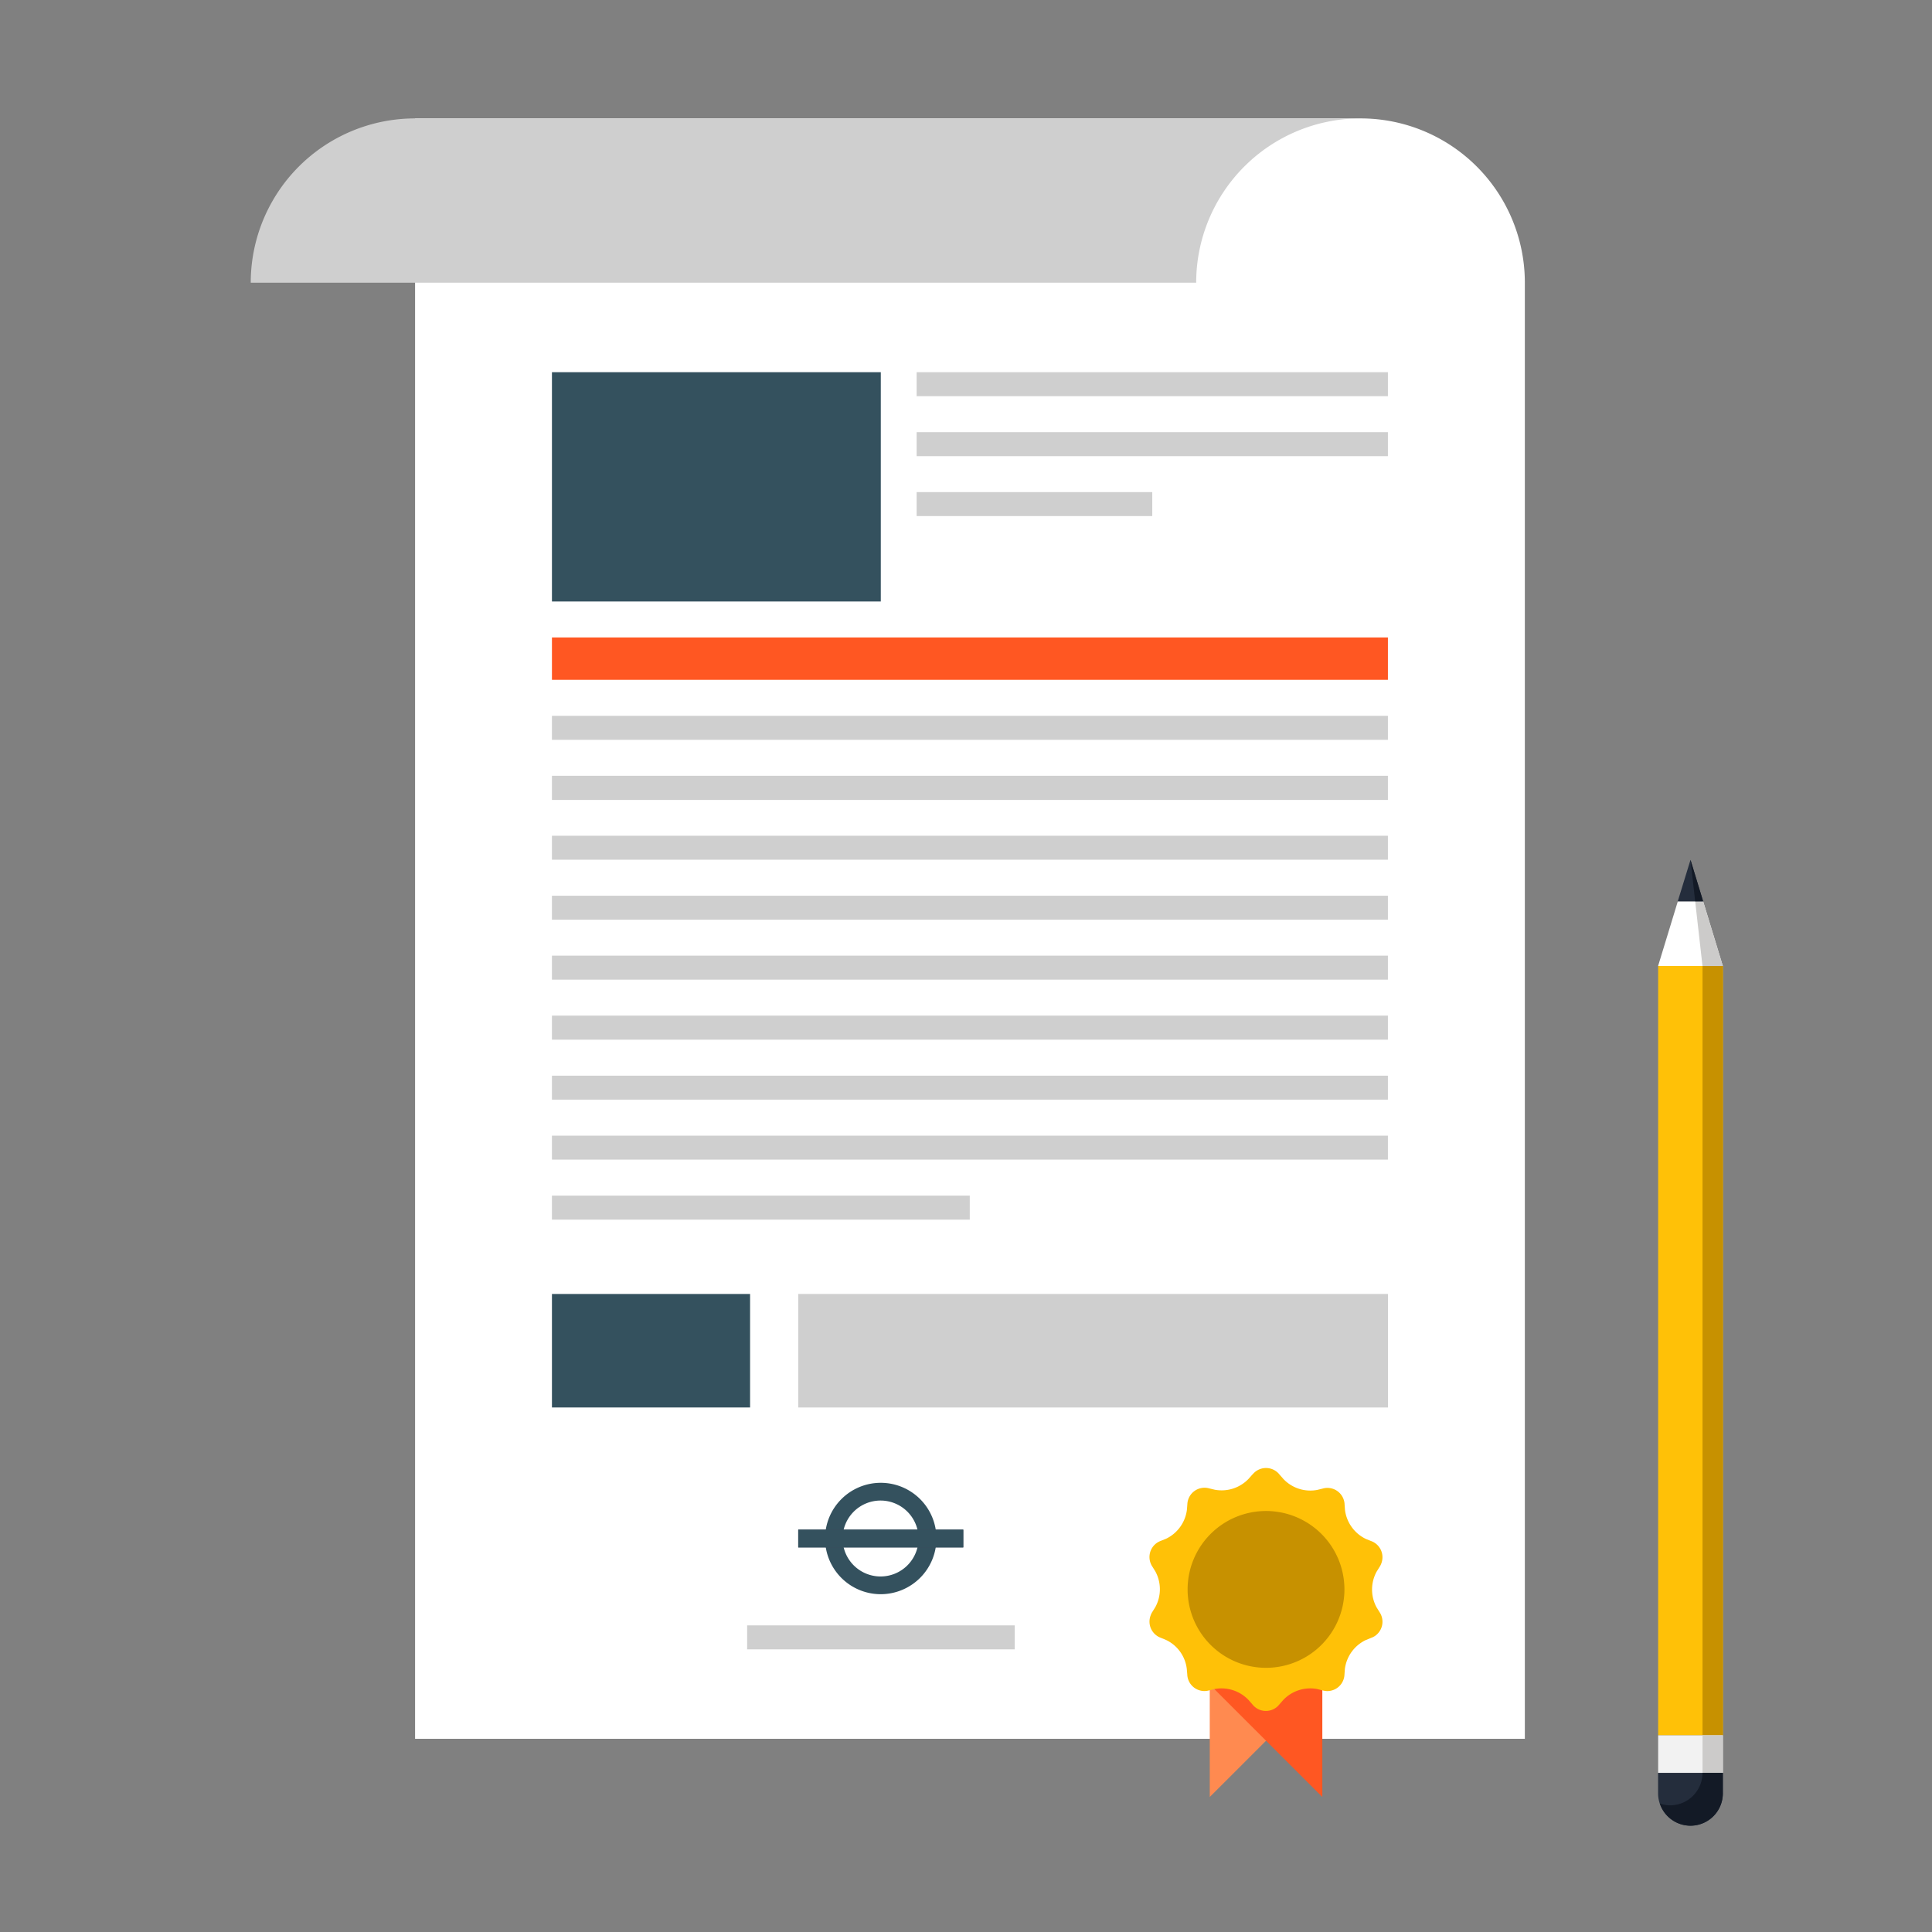 <svg xmlns="http://www.w3.org/2000/svg" id="Layer_1" data-name="Layer 1" viewBox="0 0 512 512"><rect x="0" y="0" width="512" height="512" fill="#808080" stroke="none"/><defs><style>.cls-1{fill:none;}.cls-2{fill:#fff;}.cls-3{fill:#cccbca;}.cls-4{fill:#ffc107;}.cls-5{fill:#c79100;}.cls-6{fill:#242d3c;}.cls-7{fill:#131a26;}.cls-8{fill:#f2f2f2;}.cls-9{fill:#cfcfcf;}.cls-10{fill:#34515e;}.cls-11{fill:#ff8a50;}.cls-12{fill:#ff5722;}.cls-13{fill:#3e4959;}</style></defs><title>professional-service-01</title><circle class="cls-1" cx="256" cy="256" r="256"></circle><path class="cls-2" d="M451.35,238.87h-6.71L439.41,256h17.16Z"></path><path class="cls-3" d="M451.35,238.87h-2.11L451.18,256h5.39Z"></path><path class="cls-4" d="M439.43,256h17.15V459.89H439.43Z"></path><path class="cls-5" d="M451.19,256h5.39V459.89h-5.39Z"></path><path class="cls-6" d="M451.35,238.87l-3.35-11-3.38,11Z"></path><path class="cls-7" d="M451.35,238.87l-3.35-11,1.24,11Z"></path><path class="cls-8" d="M439.43,459.88h17.15v9.94H439.43Z"></path><path class="cls-3" d="M451.19,459.88h5.39v9.94h-5.39Z"></path><path class="cls-6" d="M456.57,475.24a8.58,8.58,0,0,1-17.16,0h0v-5.4h17.16Z"></path><path class="cls-7" d="M451.18,469.84a8.6,8.6,0,0,1-8.58,8.59,8.7,8.7,0,0,1-2.72-.48,8.56,8.56,0,0,0,16.69-2.71v-5.4Z"></path><path class="cls-2" d="M110,460.8H404.1V74.92a43.53,43.53,0,0,0-43.52-43.54H110Z"></path><path class="cls-9" d="M66.45,74.92H317a43.54,43.54,0,0,1,43.54-43.54H110A43.53,43.53,0,0,0,66.45,74.89Z"></path><path class="cls-10" d="M146.27,342.91h52.51V373H146.27Z"></path><path class="cls-9" d="M211.54,342.91H367.82V373H211.54Z"></path><path class="cls-11" d="M320.6,476.22V446.41h29.83Z"></path><path class="cls-12" d="M350.43,476.22V446.41H320.6Z"></path><path class="cls-4" d="M331.92,390.78a4.56,4.56,0,0,1,6.4-.77,4.32,4.32,0,0,1,.77.77l1,1.14a9.82,9.82,0,0,0,9,2.92l1.43-.35a4.54,4.54,0,0,1,5.63,3.11,4.16,4.16,0,0,1,.18,1.11l.11,1.49a9.91,9.91,0,0,0,5.54,7.64l1.4.56a4.56,4.56,0,0,1,2.71,5.85,4.42,4.42,0,0,1-.49,1l-.79,1.27a9.9,9.9,0,0,0,0,9.45l.79,1.27a4.57,4.57,0,0,1-1.25,6.33,4.9,4.9,0,0,1-1,.49l-1.4.57a9.88,9.88,0,0,0-5.54,7.64l-.11,1.48a4.56,4.56,0,0,1-4.7,4.4,5.14,5.14,0,0,1-1.11-.18l-1.43-.36a9.88,9.88,0,0,0-9,2.92l-1,1.14a4.55,4.55,0,0,1-6.39.78,4.43,4.43,0,0,1-.78-.78l-1-1.14a9.88,9.88,0,0,0-9-2.92l-1.46.36a4.55,4.55,0,0,1-5.62-3.13,4.5,4.5,0,0,1-.17-1.09l-.13-1.48A9.74,9.74,0,0,0,309,434.6l-1.38-.57a4.57,4.57,0,0,1-2.71-5.87,4.46,4.46,0,0,1,.48-1l.79-1.27a9.9,9.9,0,0,0,0-9.45l-.79-1.27a4.57,4.57,0,0,1,1.27-6.34,5,5,0,0,1,.95-.48l1.39-.56a9.88,9.88,0,0,0,5.54-7.64l.12-1.49a4.56,4.56,0,0,1,5.8-4.22l1.46.35a9.88,9.88,0,0,0,9-2.92l1-1.14Z"></path><path class="cls-5" d="M356.29,421.2a20.78,20.78,0,1,1-20.79-20.77h0A20.78,20.78,0,0,1,356.29,421.2Z"></path><path class="cls-9" d="M198,430.74h70.9v6.36H198Z"></path><path class="cls-12" d="M146.27,168.93H367.81v11.23H146.27Z"></path><path class="cls-9" d="M146.27,189.7H367.81v6.36H146.27Zm0,15.89H367.81V212H146.27Zm0,15.89H367.81v6.35H146.27Zm0,15.9H367.81v6.35H146.27Zm0,15.88H367.81v6.36H146.27Zm0,15.89H367.81v6.37H146.27Zm0,15.92H367.81v6.35H146.27Zm0,15.89H367.81v6.35H146.27Zm0,15.89H257v6.36H146.27Z"></path><path class="cls-10" d="M146.27,98.63h87.15V159.4H146.27Z"></path><path class="cls-9" d="M242.92,98.63H367.81V105H242.92Zm0,15.89H367.81v6.36H242.92Zm0,15.9h62.44v6.35H242.92Z"></path><path class="cls-10" d="M233.42,422.48a14.76,14.76,0,1,1,14.75-14.77h0A14.79,14.79,0,0,1,233.42,422.48Zm0-24.82a10.06,10.06,0,1,0,10,10.12v-.06A10.07,10.07,0,0,0,233.42,397.66Z"></path><path class="cls-13" d="M211.54,405.37h43.74v4.71H211.54Z"></path><path class="cls-10" d="M211.54,405.37h43.74v4.71H211.54Z"></path></svg>